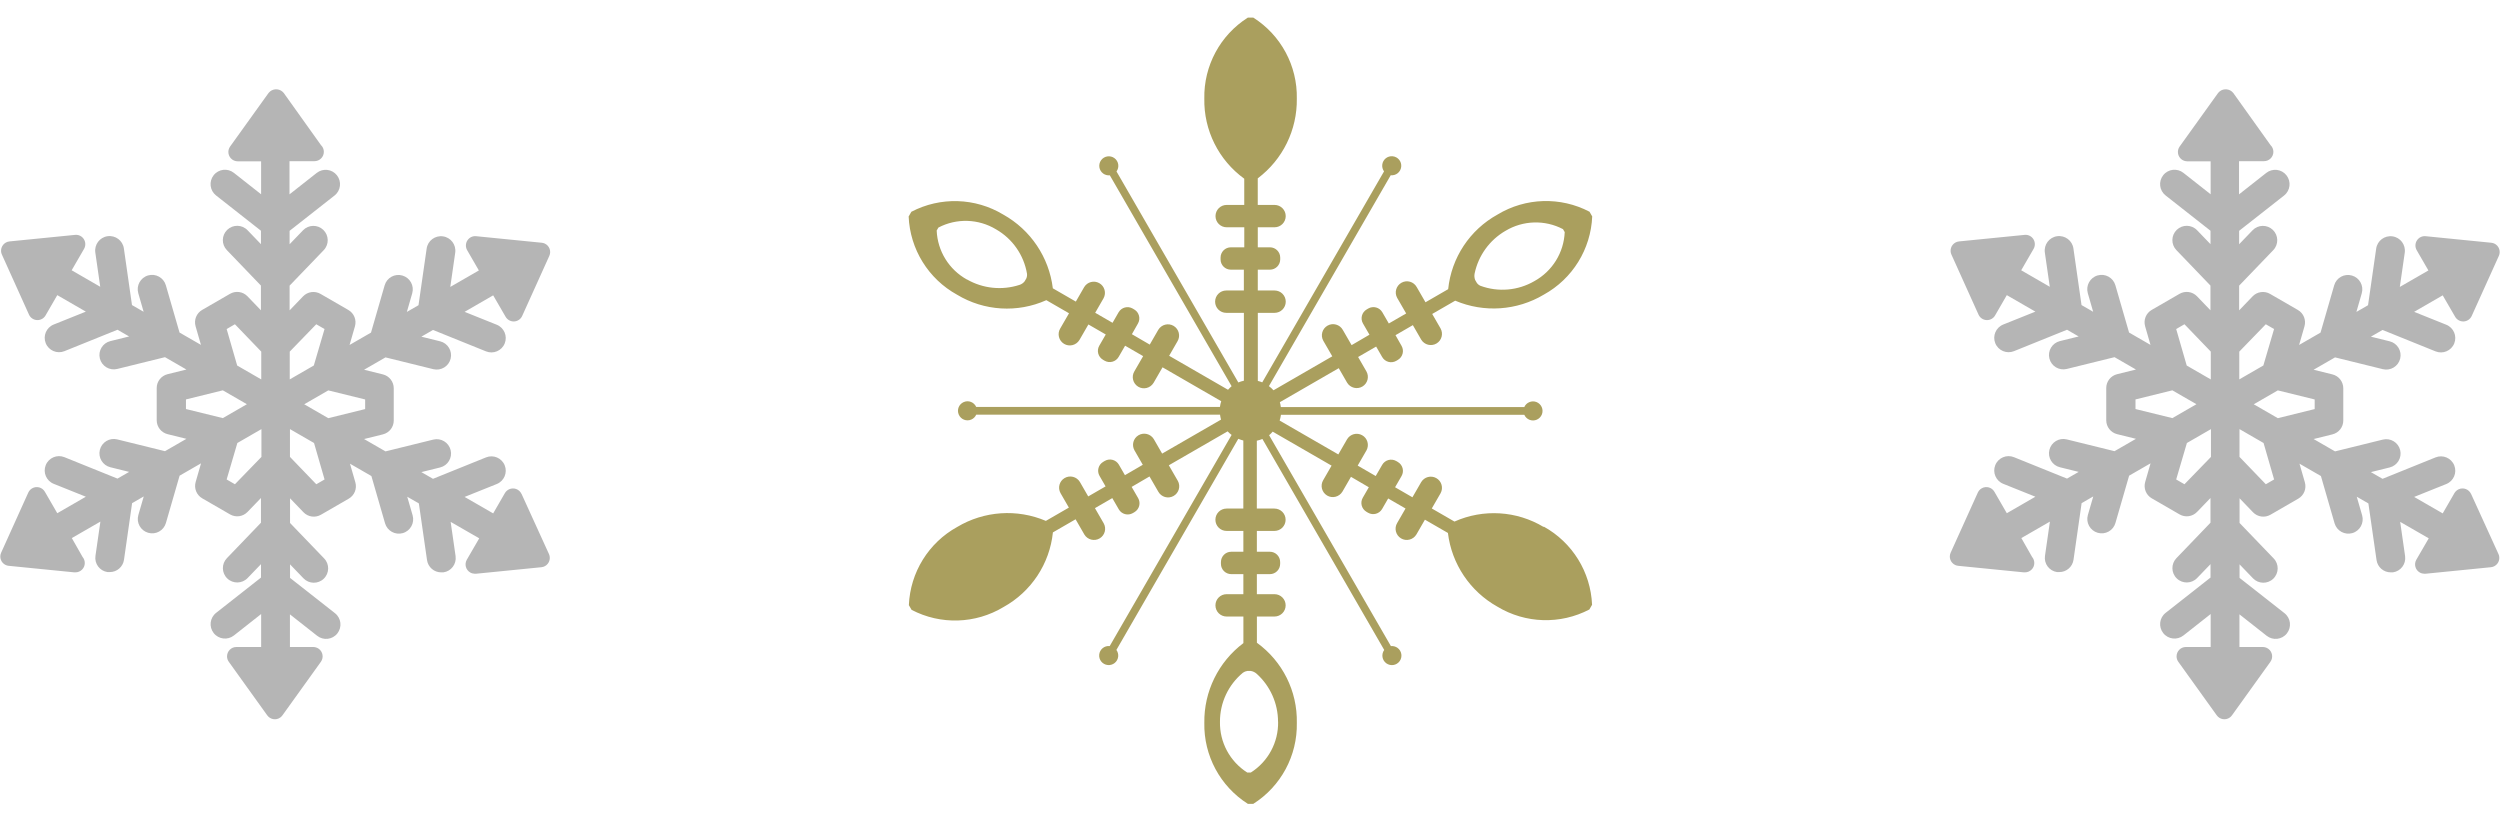 <?xml version="1.0" encoding="UTF-8"?>
<svg id="_レイヤー_1" data-name="レイヤー_1" xmlns="http://www.w3.org/2000/svg" version="1.1" viewBox="0 0 70 23">
  <!-- Generator: Adobe Illustrator 29.8.2, SVG Export Plug-In . SVG Version: 2.1.1 Build 3)  -->
  <path id="_パス_1037" data-name="パス_1037" d="M14.602,13.83c-.06-.132-.215-.19-.347-.13-.049.023-.091.06-.118.107l-.328.568-.8-.461.9-.361c.206-.083.306-.317.223-.523-.083-.206-.317-.306-.523-.223h0l-1.485.6-.326-.188.526-.13c.215-.053.347-.271.294-.486-.053-.215-.271-.347-.486-.294l-1.338.33-.6-.346.526-.13c.18-.044.306-.205.305-.39v-.9c0-.185-.125-.346-.305-.39l-.526-.13.6-.346,1.338.33c.215.053.433-.079.486-.294.053-.215-.079-.433-.294-.486l-.526-.13.326-.188,1.485.6c.206.083.44-.017.523-.223.083-.206-.017-.44-.223-.523l-.9-.361.8-.462.348.6c.046.081.133.131.226.131h.013c.098-.005.185-.065.225-.154l.76-1.682c.06-.131.002-.286-.129-.346-.026-.012-.054-.019-.083-.022l-1.836-.183c-.098-.011-.193.035-.246.118-.053.082-.056.188-.007.273l.328.568-.8.461.138-.959c.031-.221-.122-.426-.343-.457s-.426.122-.457.343h0l-.228,1.585-.326.188.15-.521c.062-.213-.061-.436-.275-.498s-.436.061-.497.275l-.382,1.323-.6.346.15-.52c.052-.178-.024-.368-.185-.46l-.777-.449c-.16-.093-.363-.065-.491.069l-.376.391v-.692l.955-.993c.154-.16.149-.414-.011-.568s-.414-.149-.568.011h0l-.376.391v-.376l1.259-.989c.175-.138.204-.391.066-.566-.138-.175-.391-.204-.566-.066l-.762.6v-.929h.7c.145,0,.262-.118.262-.262,0-.071-.029-.139-.081-.189l-1.042-1.459c-.093-.117-.263-.137-.381-.044-.016.013-.031.028-.044.044l-1.077,1.5c-.084.118-.056.281.061.365.044.031.097.048.151.049h.656v.923l-.762-.6c-.175-.138-.428-.109-.566.066-.138.175-.109.428.066.566h0l1.258.989v.376l-.376-.391c-.154-.16-.408-.165-.568-.011s-.165.408-.011.568h0l.954.993v.692l-.376-.391c-.128-.134-.331-.162-.491-.069l-.777.449c-.161.092-.237.282-.185.46l.15.52-.6-.346-.383-1.324c-.062-.213-.284-.336-.497-.275s-.336.284-.275.498h0l.15.52-.326-.188-.227-1.585c-.031-.221-.236-.374-.457-.343s-.374.236-.343.457l.138.959-.8-.462.347-.6c.049-.085.046-.191-.007-.273-.053-.083-.148-.129-.246-.118l-1.836.183c-.144.015-.249.144-.234.288.003.028.01.055.022.08l.759,1.682c.04.089.127.148.225.153h.013c.093,0,.18-.05.226-.131l.328-.568.8.462-.9.361c-.206.083-.306.317-.223.523.083.206.317.306.523.223l1.486-.6.326.188-.526.13c-.215.053-.347.271-.294.486.053.215.271.347.486.294l1.338-.33.6.346-.526.13c-.18.044-.307.205-.306.39v.9c0,.185.126.346.306.39l.526.13-.6.346-1.338-.33c-.215-.053-.433.079-.486.294-.053.215.079.433.294.486h0l.526.13-.326.188-1.486-.6c-.206-.083-.44.017-.523.223-.083.206.017.44.223.523l.9.361-.8.462-.347-.6c-.071-.125-.231-.169-.356-.097-.048.027-.086.07-.109.12L.032,15.475c-.06.131-.002.286.129.346.026.012.054.019.083.022l1.836.183h.031c.145,0,.263-.116.263-.26,0-.063-.022-.125-.063-.173l-.3-.527.8-.461-.138.959c-.032.219.118.422.337.454.001,0,.003,0,.004,0,.019.002.039.002.058,0,.201.002.372-.146.4-.345l.227-1.585.326-.188-.151.52c-.062.213.061.436.275.498s.436-.061.497-.275h0l.383-1.324.6-.346-.15.521c-.052.178.024.368.185.46l.777.449c.16.093.362.064.49-.069l.376-.39v.692l-.954.993c-.154.16-.149.414.011.568s.414.149.568-.011l.376-.39v.376l-1.258.989c-.175.138-.204.391-.066.566.138.175.391.204.566.066l.762-.6v.923h-.694c-.145,0-.261.119-.261.263,0,.054.017.107.049.151l1.077,1.5c.084.117.247.145.364.061.024-.017.044-.037.061-.061l1.077-1.5c.084-.118.056-.281-.061-.365-.044-.031-.097-.048-.151-.049h-.655v-.914l.762.6c.175.138.428.109.566-.066.138-.175.109-.428-.066-.566l-1.259-.989v-.379l.376.391c.154.16.408.165.568.011s.165-.408.011-.568l-.955-.993v-.691l.376.391c.128.133.33.162.49.069l.777-.449c.161-.092.237-.282.185-.46l-.15-.52.6.346.382,1.323c.062.213.284.336.497.275s.336-.284.275-.498l-.151-.521.326.188.228,1.585c.028.199.199.347.4.345.019.001.039.001.058,0,.219-.03.372-.232.342-.451,0-.001,0-.003,0-.004l-.138-.959.8.461-.348.6c-.072.126-.028.286.097.357.039.023.084.034.13.035h.026l1.836-.183c.143-.014.248-.142.234-.285-.003-.029-.01-.057-.022-.083l-.768-1.685ZM10.224,11.185v.269l-1.032.255-.674-.389.674-.389,1.032.254ZM8.855,9.079l.232.134-.3,1.021-.674.389v-.778l.742-.766ZM6.346,9.213l.232-.134.737.766v.779l-.674-.389-.295-1.022ZM5.207,11.453v-.269l1.032-.255.674.389-.674.389-1.032-.254ZM6.578,13.559l-.232-.134.3-1.021.674-.389v.779l-.742.765ZM9.088,13.425l-.232.134-.737-.766v-.778l.674.389.295,1.021Z" fill="#b5b5b5"/>
  <path id="_パス_1039" data-name="パス_1039" d="M69.189,13.83c-.06-.132-.215-.19-.347-.13-.049.023-.091.06-.118.107l-.328.568-.8-.461.9-.361c.206-.083.306-.317.223-.523-.083-.206-.317-.306-.523-.223h0l-1.485.6-.326-.188.526-.13c.215-.053.347-.271.294-.486-.053-.215-.271-.347-.486-.294l-1.338.33-.6-.346.526-.13c.18-.044.306-.205.305-.39v-.9c0-.185-.125-.346-.305-.39l-.526-.13.6-.346,1.338.33c.215.053.433-.079.486-.294.053-.215-.079-.433-.294-.486l-.526-.13.326-.188,1.485.6c.206.083.44-.017.523-.223.083-.206-.017-.44-.223-.523l-.9-.361.8-.462.348.6c.046.081.133.131.226.131h.013c.098-.005.185-.065.225-.154l.76-1.682c.06-.131.002-.286-.129-.346-.026-.012-.054-.019-.083-.022l-1.836-.183c-.098-.011-.193.035-.246.118-.053.082-.056.188-.007.273l.328.568-.8.461.138-.959c.031-.221-.122-.426-.343-.457s-.426.122-.457.343h0l-.228,1.585-.326.188.15-.521c.062-.213-.061-.436-.275-.498s-.436.061-.497.275l-.382,1.323-.6.346.15-.52c.052-.178-.024-.368-.185-.46l-.777-.449c-.16-.093-.363-.065-.491.069l-.376.391v-.692l.955-.993c.154-.16.149-.414-.011-.568s-.414-.149-.568.011h0l-.376.391v-.376l1.259-.989c.175-.138.204-.391.066-.566-.138-.175-.391-.204-.566-.066l-.762.6v-.929h.7c.145,0,.262-.118.262-.262,0-.071-.029-.139-.081-.189l-1.042-1.459c-.093-.117-.263-.137-.381-.044-.016.013-.031.028-.044.044l-1.077,1.5c-.084.118-.056.281.061.365.044.031.097.048.151.049h.656v.923l-.762-.6c-.175-.138-.428-.109-.566.066-.138.175-.109.428.066.566h0l1.258.989v.376l-.376-.391c-.154-.16-.408-.165-.568-.011s-.165.408-.011.568h0l.954.993v.692l-.376-.391c-.128-.134-.331-.162-.491-.069l-.777.449c-.161.092-.237.282-.185.46l.15.52-.6-.346-.383-1.324c-.062-.213-.284-.336-.497-.275s-.336.284-.275.498h0l.15.52-.326-.188-.227-1.585c-.031-.221-.236-.374-.457-.343s-.374.236-.343.457l.138.959-.8-.462.347-.6c.049-.085.046-.191-.007-.273-.053-.083-.148-.129-.246-.118l-1.836.183c-.144.015-.249.144-.234.288.003.028.01.055.022.08l.759,1.682c.04.089.127.148.225.153h.013c.093,0,.18-.05.226-.131l.328-.568.8.462-.9.361c-.206.083-.306.317-.223.523.083.206.317.306.523.223l1.486-.6.326.188-.526.13c-.215.053-.347.271-.294.486.053.215.271.347.486.294l1.338-.33.6.346-.526.13c-.18.044-.307.205-.306.39v.9c0,.185.126.346.306.39l.526.13-.6.346-1.338-.33c-.215-.053-.433.079-.486.294-.053.215.079.433.294.486h0l.526.13-.326.188-1.486-.6c-.206-.083-.44.017-.523.223-.083.206.017.44.223.523l.9.361-.8.462-.347-.6c-.071-.125-.231-.169-.356-.097-.048.027-.086.07-.109.12l-.76,1.682c-.06.131-.002.286.129.346.026.012.054.019.083.022l1.836.183h.031c.145,0,.263-.116.263-.26,0-.063-.022-.125-.063-.173l-.3-.527.8-.461-.138.959c-.032.219.118.422.337.454.001,0,.003,0,.004,0,.019.002.039.002.058,0,.201.002.372-.146.4-.345l.227-1.585.326-.188-.151.52c-.062.213.061.436.275.498s.436-.061.497-.275h0l.383-1.324.6-.346-.15.521c-.052.178.024.368.185.46l.777.449c.16.093.362.064.49-.069l.376-.39v.692l-.954.993c-.154.16-.149.414.011.568s.414.149.568-.011l.376-.39v.376l-1.258.989c-.175.138-.204.391-.066.566.138.175.391.204.566.066l.762-.6v.923h-.694c-.145,0-.261.119-.261.263,0,.054.017.107.049.151l1.077,1.5c.084.117.247.145.364.061.024-.017.044-.037.061-.061l1.077-1.5c.084-.118.056-.281-.061-.365-.044-.031-.097-.048-.151-.049h-.655v-.914l.762.6c.175.138.428.109.566-.066.138-.175.109-.428-.066-.566l-1.259-.989v-.379l.376.391c.154.16.408.165.568.011s.165-.408.011-.568l-.955-.993v-.691l.376.391c.128.133.33.162.49.069l.777-.449c.161-.092.237-.282.185-.46l-.15-.52.6.346.382,1.323c.062.213.284.336.497.275s.336-.284.275-.498l-.151-.521.326.188.228,1.585c.028.199.199.347.4.345.019.001.039.001.058,0,.219-.03.372-.232.342-.451,0-.001,0-.003,0-.004l-.138-.959.8.461-.348.6c-.072.126-.028.286.097.357.039.023.084.034.13.035h.026l1.836-.183c.143-.014.248-.142.234-.285-.003-.029-.01-.057-.022-.083l-.768-1.685ZM64.811,11.185v.269l-1.032.255-.674-.389.674-.389,1.032.254ZM63.442,9.079l.232.134-.3,1.021-.674.389v-.778l.742-.766ZM60.933,9.213l.232-.134.737.766v.779l-.674-.389-.295-1.022ZM59.794,11.453v-.269l1.032-.255.674.389-.674.389-1.032-.254ZM61.165,13.559l-.232-.134.3-1.021.674-.389v.779l-.742.765ZM63.675,13.425l-.232.134-.737-.766v-.778l.674.389.295,1.021Z" fill="#b5b5b5"/>
  <path id="_パス_1038" data-name="パス_1038" d="M43.225,14.757c-.758-.457-1.692-.514-2.5-.153l-.635-.367.246-.426c.084-.151.029-.342-.122-.425-.147-.082-.333-.032-.42.112l-.246.426-.486-.281.182-.315c.079-.138.032-.313-.105-.393l-.044-.026c-.138-.079-.313-.032-.393.105l-.182.315-.505-.292.246-.426c.084-.151.029-.342-.122-.425-.147-.082-.333-.032-.42.112l-.246.426-1.643-.948c.017-.053.029-.107.036-.162h6.814c.06.135.217.196.352.136.135-.06.196-.217.136-.352s-.217-.196-.352-.136c-.061.027-.109.075-.136.136h-6.817c-.005-.046-.014-.092-.027-.137l1.649-.952.234.406c.089.148.282.196.43.107.144-.087.194-.272.112-.42l-.234-.406.505-.292.17.295c.08.137.255.184.393.105l.044-.026c.137-.08.184-.255.105-.393l-.17-.3.486-.281.234.406c.089.148.282.196.43.107.144-.087.194-.272.112-.42l-.234-.406.644-.372c.807.343,1.728.28,2.481-.169.803-.443,1.317-1.273,1.355-2.19l-.076-.132c-.813-.425-1.789-.395-2.574.079-.776.428-1.293,1.209-1.383,2.09l-.635.367-.246-.426c-.084-.151-.274-.206-.425-.122s-.206.274-.122.425c.002.003.004.007.006.01l.246.426-.486.281-.182-.315c-.08-.137-.255-.184-.393-.105l-.044.026c-.137.08-.184.255-.105.393l.182.315-.5.292-.246-.426c-.084-.151-.274-.206-.425-.122s-.206.274-.122.425c.002.003.004.007.006.01l.246.426-1.646.951c-.039-.043-.081-.082-.128-.116l3.41-5.905c.147.016.278-.09.294-.237.016-.147-.09-.278-.237-.294-.147-.016-.278.09-.294.237-.007.066.011.132.05.186l-3.41,5.907c-.04-.017-.082-.03-.124-.04v-1.906h.469c.173,0,.313-.14.313-.313,0-.173-.14-.313-.313-.313h-.47v-.583h.34c.159,0,.287-.128.288-.287v-.051c0-.159-.129-.288-.288-.288h-.34v-.561h.469c.173,0,.313-.14.313-.313,0-.173-.14-.313-.313-.313h-.47v-.744c.7-.527,1.107-1.357,1.094-2.233.018-.917-.444-1.777-1.219-2.268h-.152c-.775.491-1.237,1.351-1.219,2.268-.017.886.401,1.723,1.118,2.243v.734h-.492c-.173,0-.313.14-.313.313,0,.173.14.313.313.313h.493v.561h-.376c-.159,0-.288.129-.288.288v.051c0,.159.129.287.288.287h.364v.583h-.492c-.173,0-.313.14-.313.313,0,.173.14.313.313.313h.493v1.9c-.053.011-.106.028-.156.049l-3.411-5.908c.087-.119.061-.286-.058-.373-.119-.087-.286-.061-.373.058s-.061.286.058.373c.054.039.12.057.186.05l3.41,5.905c-.036.03-.07.064-.1.1l-1.649-.952.234-.406c.089-.148.041-.34-.107-.43-.148-.089-.34-.041-.43.107-.002.003-.004.007-.006.01l-.234.406-.5-.291.17-.3c.079-.138.032-.313-.105-.393l-.044-.026c-.138-.079-.313-.032-.393.105l-.17.295-.486-.281.234-.406c.084-.151.029-.342-.122-.425-.147-.082-.333-.032-.42.112l-.234.406-.644-.372c-.106-.87-.622-1.637-1.387-2.064-.785-.474-1.761-.504-2.574-.079l-.076.132c.038.917.552,1.747,1.355,2.19.758.458,1.692.515,2.5.153l.635.367-.246.426c-.089.148-.041.34.107.43.148.089.34.041.43-.107.002-.003.004-.007.006-.01l.246-.426.486.281-.182.315c-.079.138-.032.313.105.393l.044.026c.138.079.313.032.393-.105l.182-.315.505.292-.246.426c-.089.148-.041.34.107.43.148.089.34.041.43-.107.002-.003.004-.007.006-.01l.246-.426,1.643.949c-.017.052-.029.106-.036.161h-6.824c-.06-.135-.217-.196-.352-.136-.135.06-.196.217-.136.352s.217.196.352.136c.061-.027.109-.075.136-.136h6.827c.006.047.015.093.028.138l-1.649.952-.234-.406c-.089-.148-.282-.196-.43-.107-.144.087-.194.272-.112.42l.234.406-.5.291-.17-.295c-.08-.137-.255-.184-.393-.105l-.044.026c-.137.08-.184.255-.105.393l.17.295-.486.281-.234-.406c-.089-.148-.282-.196-.43-.107-.144.087-.194.272-.112.42l.234.406-.644.372c-.807-.343-1.728-.28-2.481.169-.803.443-1.317,1.273-1.355,2.19l.076.132c.813.425,1.789.395,2.574-.079.775-.428,1.292-1.209,1.383-2.09l.635-.367.246.427c.089.148.282.196.43.107.144-.087.194-.272.112-.42l-.246-.426.486-.281.182.315c.08.137.255.184.393.105l.044-.026c.137-.08.184-.255.105-.393l-.182-.315.5-.292.246.426c.084.151.274.206.425.122s.206-.274.122-.425c-.002-.003-.004-.007-.006-.01l-.246-.426,1.646-.95c.034.037.072.07.112.1l-3.413,5.912c-.147-.016-.278.09-.294.237-.016.147.09.278.237.294.147.016.278-.09.294-.237.007-.066-.011-.132-.05-.186l3.413-5.911c.046.02.093.035.141.047v1.906h-.469c-.173,0-.313.14-.313.313,0,.173.14.313.313.313h.47v.583h-.34c-.159,0-.287.129-.288.288v.051c0,.159.129.287.288.288h.34v.561h-.469c-.173,0-.313.14-.313.313,0,.173.14.313.313.313h.47v.744c-.7.527-1.107,1.357-1.094,2.233-.018.917.444,1.777,1.219,2.268h.152c.775-.491,1.237-1.351,1.219-2.268.018-.886-.4-1.724-1.118-2.243v-.734h.492c.173,0,.313-.14.313-.313,0-.173-.14-.313-.313-.313h-.493v-.561h.364c.159,0,.288-.129.288-.288v-.051c0-.159-.129-.288-.288-.288h-.364v-.583h.492c.173,0,.313-.14.313-.313,0-.173-.14-.313-.313-.313h-.493v-1.9c.053-.011.106-.028.156-.049l3.411,5.908c-.087.119-.061.286.058.373.119.087.286.061.373-.058s.061-.286-.058-.373c-.054-.039-.12-.057-.186-.05l-3.41-5.905c.036-.03.07-.064.1-.1l1.649.952-.234.406c-.089.148-.041.34.107.43.148.089.34.041.43-.107.002-.003.004-.007.006-.01l.234-.406.5.292-.17.295c-.079.138-.032.313.105.393l.044.026c.138.079.313.032.393-.105l.17-.295.486.281-.234.406c-.089.148-.041.34.107.43.148.089.34.041.43-.107.002-.003.004-.007.006-.01l.234-.406.644.372c.106.87.621,1.637,1.386,2.064.785.474,1.761.504,2.574.079l.076-.132c-.038-.917-.552-1.747-1.355-2.19M42.151,6.465c.492-.297,1.104-.316,1.613-.049l.048.083c-.024.574-.346,1.094-.849,1.372-.459.267-1.014.315-1.512.131-.04-.018-.075-.046-.1-.082l-.048-.083c-.021-.057-.026-.119-.014-.178.105-.503.419-.937.863-1.195M27.076,7.828c-.504-.278-.825-.798-.849-1.373l.048-.083c.509-.267,1.121-.248,1.613.049.461.263.78.72.868,1.243.005.044-.001.089-.018.13l-.048.083c-.037.047-.087.082-.144.1-.489.159-1.023.104-1.47-.152M35.787,20.209c.011.575-.278,1.114-.764,1.422h-.1c-.486-.308-.775-.847-.764-1.422-.002-.531.234-1.035.643-1.373.036-.026.078-.043.122-.049h.1c.06.01.116.037.161.077.382.343.6.832.6,1.345" fill="#aa9f5e"/>
</svg>